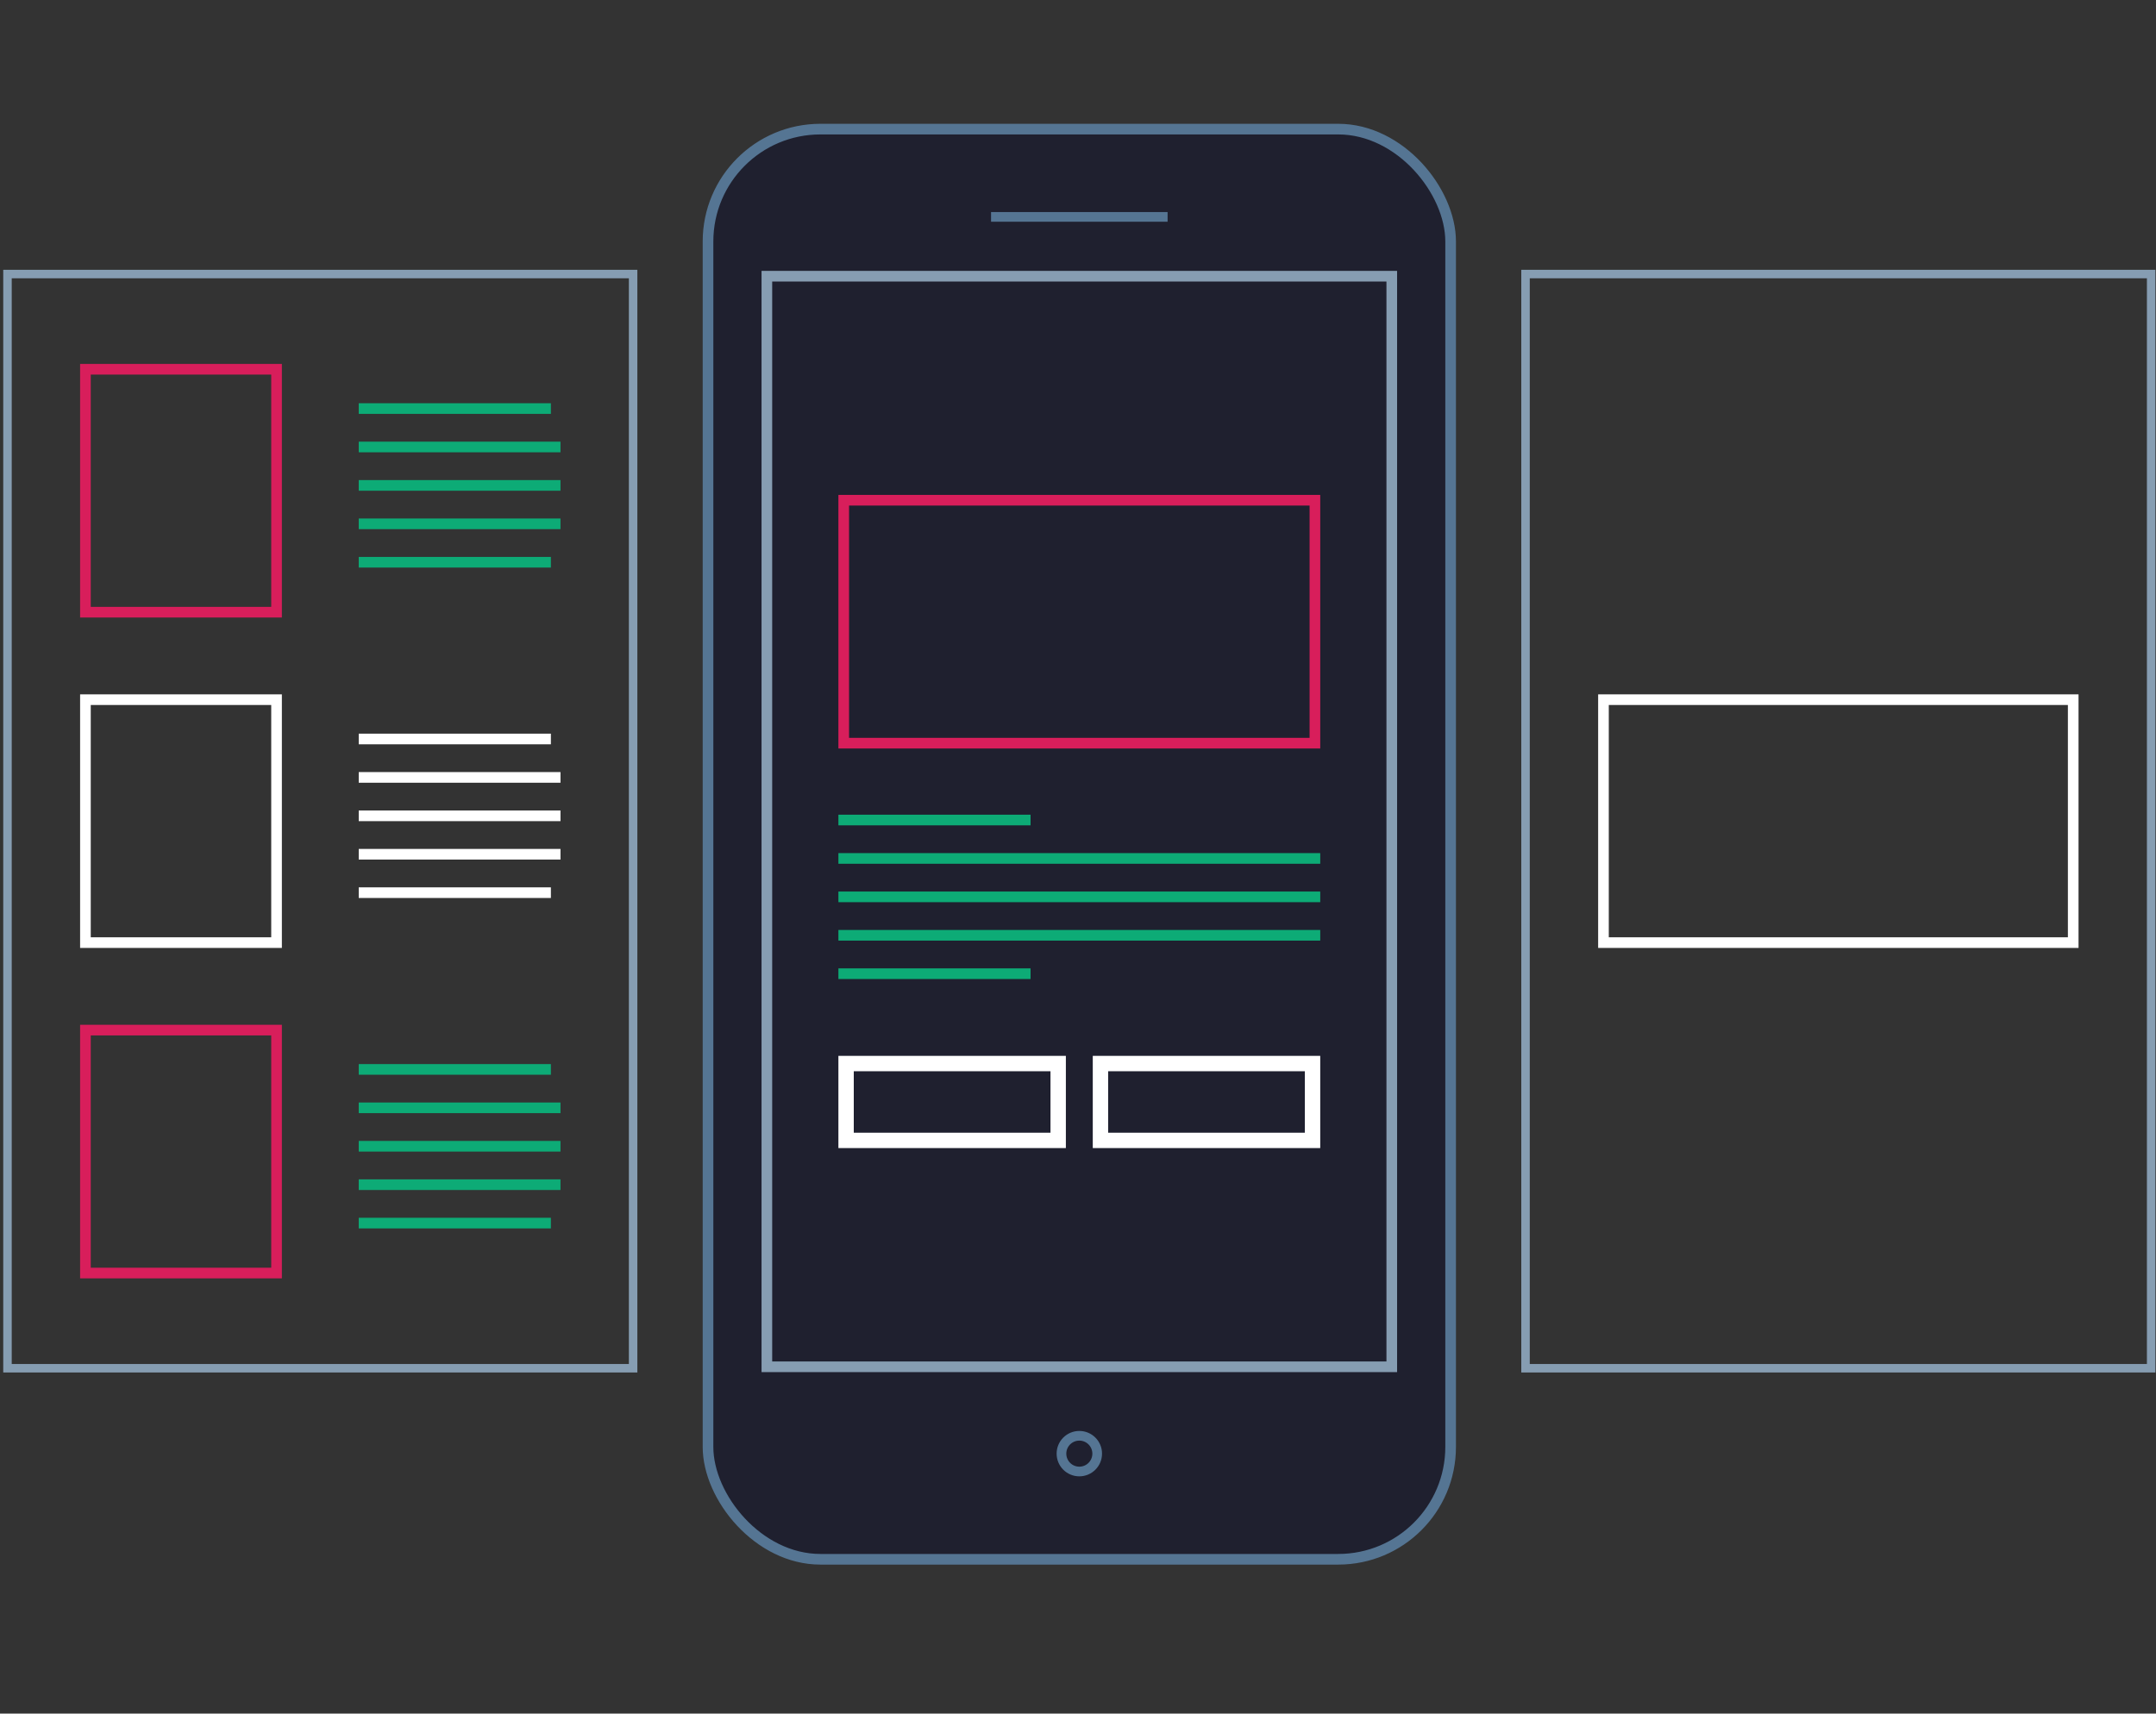 <svg xmlns="http://www.w3.org/2000/svg" width="561" height="446" viewBox="0 0 561 446" fill="none"><rect x="0" y="0" width="561" height="446" fill="#333333" stroke="none"/><rect x="184.229" y="33.606" width="193.23" height="372.23" rx="29.241" fill="#1F202F"></rect><line x1="303.812" y1="56.449" x2="257.874" y2="56.449" stroke="#557593" stroke-width="2.516"></line><rect x="219.541" y="130.197" width="122.604" height="63.23" stroke="#D81E5B" stroke-width="2.77"></rect><line x1="218.156" y1="213.428" x2="268.156" y2="213.428" stroke="#0DAB76" stroke-width="2.77"></line><line x1="218.156" y1="223.428" x2="343.53" y2="223.428" stroke="#0DAB76" stroke-width="2.77"></line><line x1="218.156" y1="233.428" x2="343.53" y2="233.428" stroke="#0DAB76" stroke-width="2.77"></line><line x1="218.156" y1="243.428" x2="343.53" y2="243.428" stroke="#0DAB76" stroke-width="2.77"></line><line x1="218.156" y1="253.428" x2="268.156" y2="253.428" stroke="#0DAB76" stroke-width="2.77"></line><rect x="220.156" y="276.812" width="55.187" height="20" stroke="white" stroke-width="4"></rect><rect x="286.344" y="276.812" width="55.187" height="20" stroke="white" stroke-width="4"></rect><rect x="199.541" y="71.888" width="162.604" height="283.85" stroke="#869DB2" stroke-width="2.77"></rect><circle cx="280.845" cy="378.343" r="4.649" stroke="#557593" stroke-width="2.518"></circle><rect x="184.229" y="33.606" width="193.23" height="372.23" rx="29.241" stroke="#557593" stroke-width="2.77"></rect><rect x="417.229" y="182.106" width="122.23" height="63.23" stroke="white" stroke-width="2.77"></rect><rect x="396.948" y="71.325" width="162.791" height="284.791" stroke="#869DB2" stroke-width="2.209"></rect><rect x="22.229" y="96.106" width="49.73" height="63.23" stroke="#D81E5B" stroke-width="2.77"></rect><line x1="93.344" y1="106.336" x2="143.344" y2="106.336" stroke="#0DAB76" stroke-width="2.77"></line><line x1="93.344" y1="116.336" x2="145.844" y2="116.336" stroke="#0DAB76" stroke-width="2.77"></line><line x1="93.344" y1="126.336" x2="145.844" y2="126.336" stroke="#0DAB76" stroke-width="2.77"></line><line x1="93.344" y1="136.336" x2="145.844" y2="136.336" stroke="#0DAB76" stroke-width="2.77"></line><line x1="93.344" y1="146.336" x2="143.344" y2="146.336" stroke="#0DAB76" stroke-width="2.77"></line><rect x="22.229" y="182.106" width="49.73" height="63.23" stroke="white" stroke-width="2.77"></rect><line x1="93.344" y1="192.336" x2="143.344" y2="192.336" stroke="white" stroke-width="2.77"></line><line x1="93.344" y1="202.336" x2="145.844" y2="202.336" stroke="white" stroke-width="2.77"></line><line x1="93.344" y1="212.336" x2="145.844" y2="212.336" stroke="white" stroke-width="2.77"></line><line x1="93.344" y1="222.336" x2="145.844" y2="222.336" stroke="white" stroke-width="2.77"></line><line x1="93.344" y1="232.336" x2="143.344" y2="232.336" stroke="white" stroke-width="2.77"></line><rect x="22.229" y="268.106" width="49.73" height="63.23" stroke="#D81E5B" stroke-width="2.77"></rect><line x1="93.344" y1="278.336" x2="143.344" y2="278.336" stroke="#0DAB76" stroke-width="2.77"></line><line x1="93.344" y1="288.336" x2="145.844" y2="288.336" stroke="#0DAB76" stroke-width="2.77"></line><line x1="93.344" y1="298.336" x2="145.844" y2="298.336" stroke="#0DAB76" stroke-width="2.77"></line><line x1="93.344" y1="308.336" x2="145.844" y2="308.336" stroke="#0DAB76" stroke-width="2.77"></line><line x1="93.344" y1="318.336" x2="143.344" y2="318.336" stroke="#0DAB76" stroke-width="2.77"></line><rect x="1.948" y="71.325" width="162.791" height="284.791" stroke="#869DB2" stroke-width="2.209"></rect></svg>